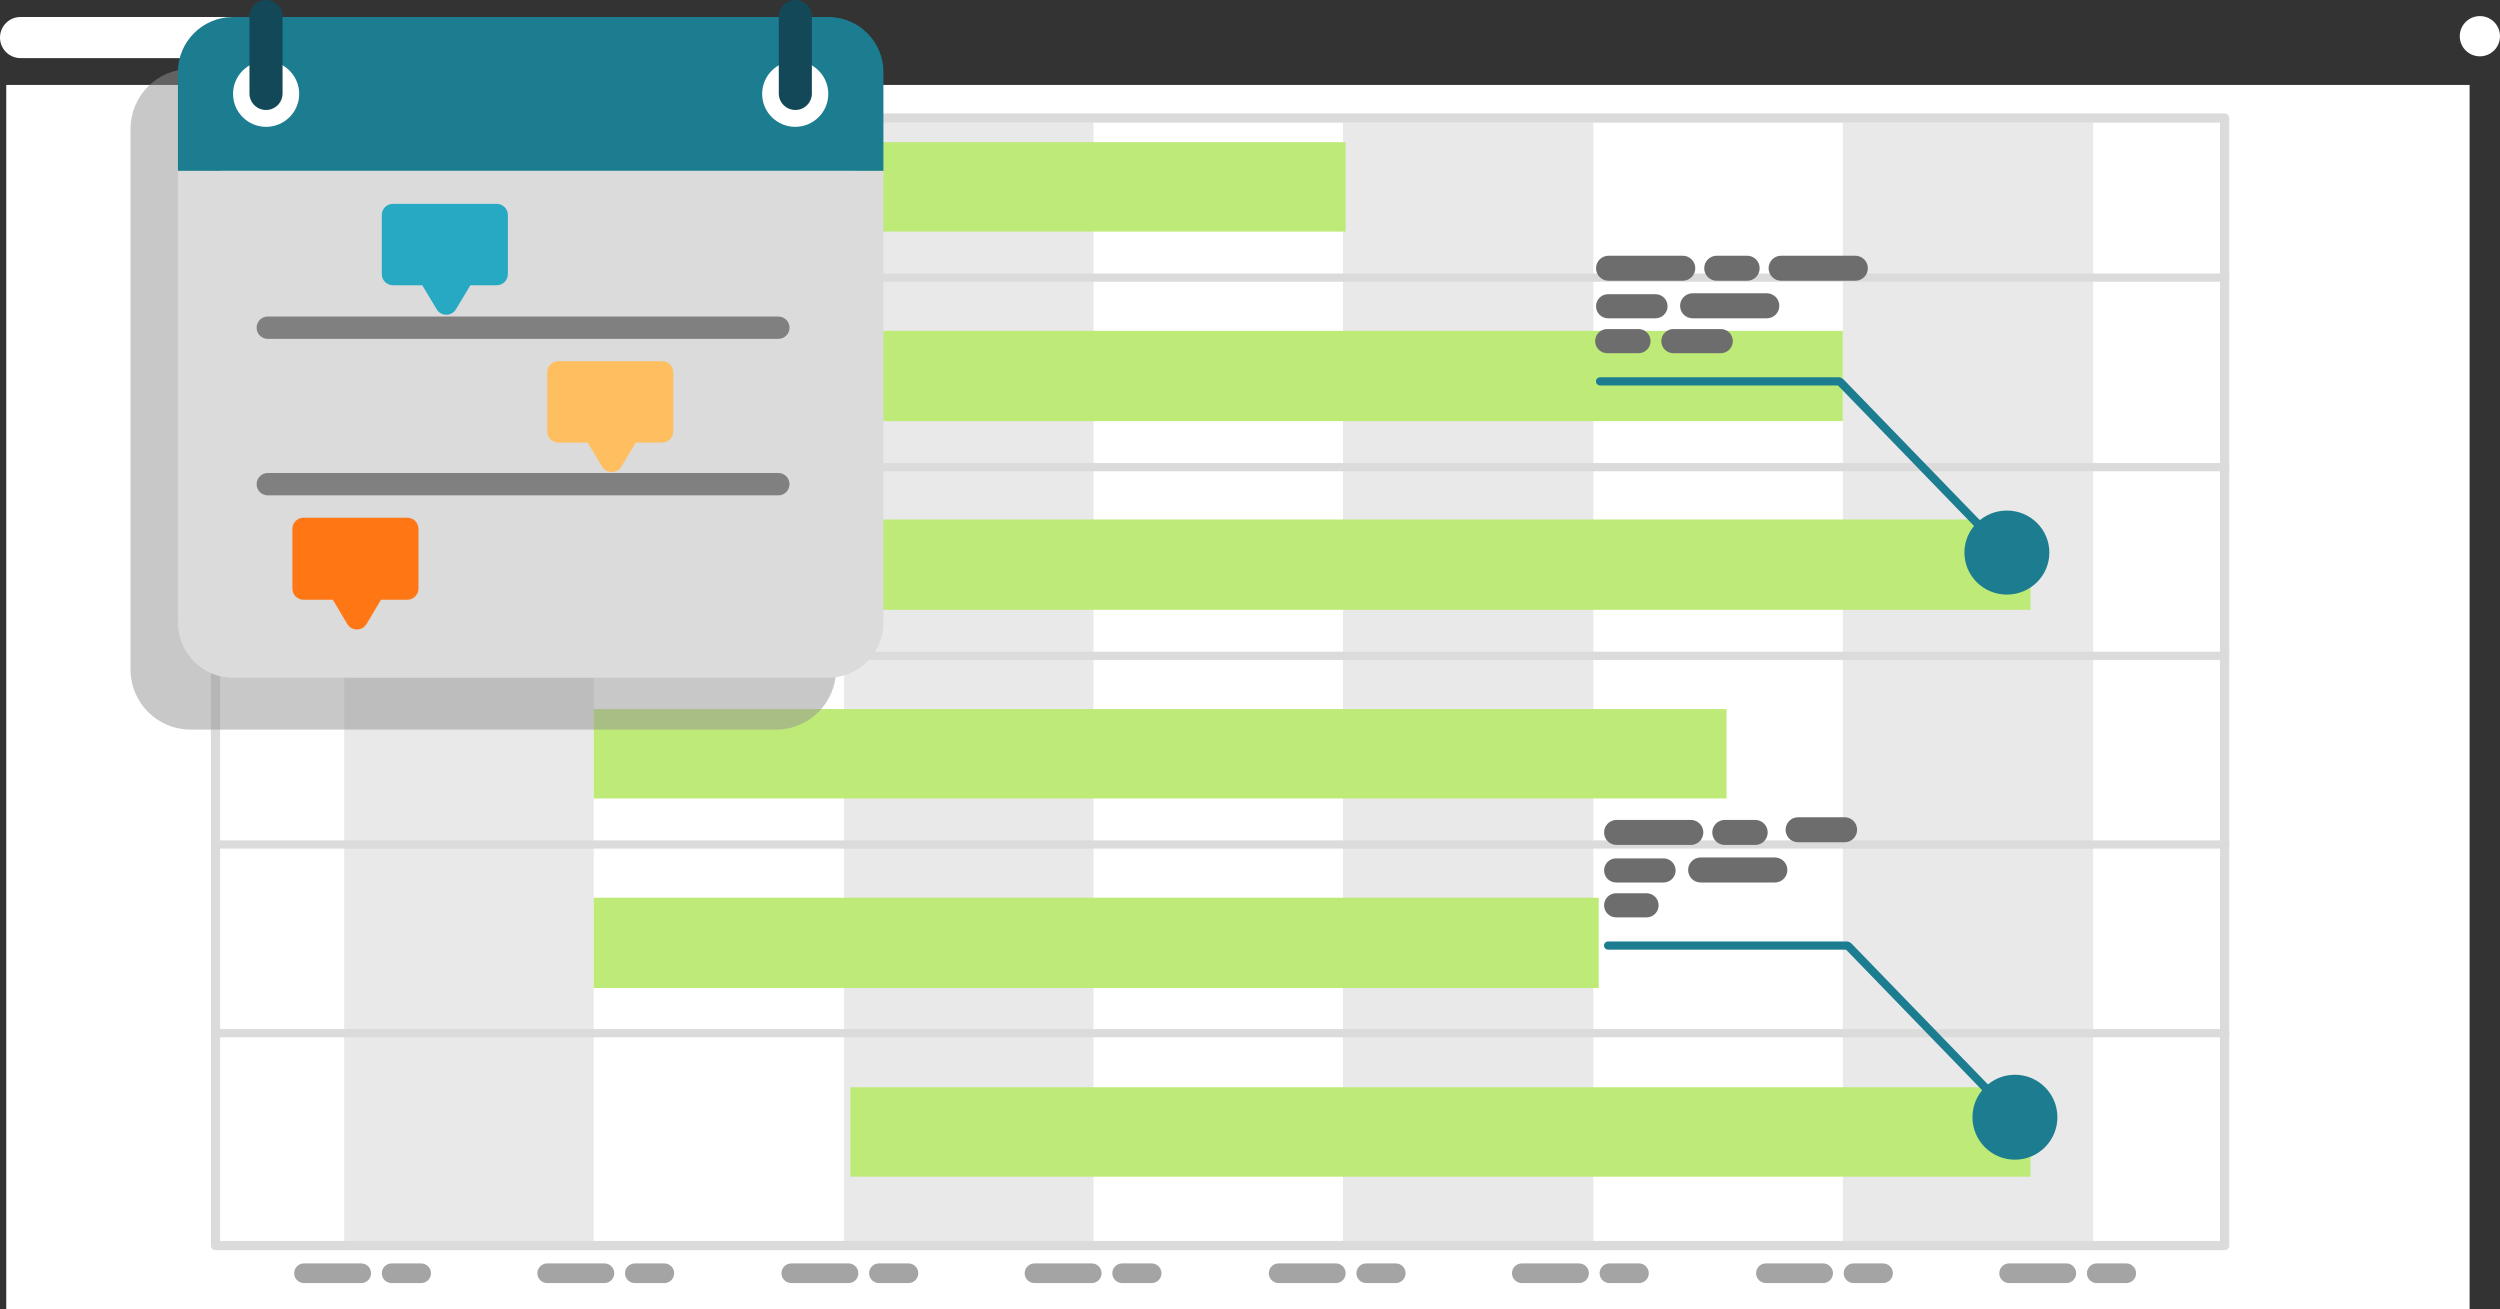 <svg width="2796" height="1464" xmlns="http://www.w3.org/2000/svg" xmlns:xlink="http://www.w3.org/1999/xlink" xml:space="preserve" overflow="hidden"><rect width="100%" height="100%" fill="#333333" stroke="none"/><defs><clipPath id="clip0"><rect x="504" y="548" width="2796" height="1464"/></clipPath></defs><g clip-path="url(#clip0)" transform="translate(-504 -548)"><rect x="511" y="643" width="2755" height="1369" fill="#FFFFFF"/><path d="M504 590C504 577.297 514.297 567 527 567L944 567C956.703 567 967 577.297 967 590L967 590C967 602.703 956.702 613 944 613L527 613C514.297 613 504 602.702 504 590Z" fill="#FFFFFF" fill-rule="evenodd"/><path d="M3255 588.5C3255 576.074 3265.07 566 3277.5 566 3289.93 566 3300 576.074 3300 588.5 3300 600.926 3289.93 611 3277.5 611 3265.07 611 3255 600.926 3255 588.5Z" fill="#FFFFFF" fill-rule="evenodd"/><path d="M1017 589.5C1017 577.073 1027.07 567 1039.5 567L1232.5 567C1244.93 567 1255 577.073 1255 589.5L1255 589.5C1255 601.926 1244.93 612 1232.5 612L1039.5 612C1027.07 612 1017 601.926 1017 589.5Z" fill="#FFFFFF" fill-rule="evenodd"/><rect x="889" y="685" width="279" height="1256" fill="#E9E9E9"/><rect x="1448" y="685" width="279" height="1256" fill="#E9E9E9"/><rect x="2006" y="685" width="280" height="1256" fill="#E9E9E9"/><rect x="2565" y="685" width="280" height="1256" fill="#E9E9E9"/><path d="M745.5 1703.5 2992.8 1703.5" stroke="#DBDBDB" stroke-width="9.167" stroke-linecap="round" stroke-linejoin="round" stroke-miterlimit="10" fill="none" fill-rule="evenodd"/><path d="M745.5 1492.5 2992.8 1492.5" stroke="#DBDBDB" stroke-width="9.167" stroke-linecap="round" stroke-linejoin="round" stroke-miterlimit="10" fill="none" fill-rule="evenodd"/><path d="M745.5 1281.5 2992.8 1281.5" stroke="#DBDBDB" stroke-width="9.167" stroke-linecap="round" stroke-linejoin="round" stroke-miterlimit="10" fill="none" fill-rule="evenodd"/><path d="M745.5 1070.5 2992.8 1070.5" stroke="#DBDBDB" stroke-width="9.167" stroke-linecap="round" stroke-linejoin="round" stroke-miterlimit="10" fill="none" fill-rule="evenodd"/><path d="M745.5 858.5 2992.8 858.5" stroke="#DBDBDB" stroke-width="9.167" stroke-linecap="round" stroke-linejoin="round" stroke-miterlimit="10" fill="none" fill-rule="evenodd"/><path d="M833 1972C833 1965.93 837.925 1961 844 1961L908 1961C914.075 1961 919 1965.93 919 1972L919 1972C919 1978.08 914.075 1983 908 1983L844 1983C837.925 1983 833 1978.08 833 1972Z" fill="#A4A4A4" fill-rule="evenodd"/><path d="M931 1972C931 1965.93 935.925 1961 942 1961L975 1961C981.075 1961 986 1965.93 986 1972L986 1972C986 1978.08 981.075 1983 975 1983L942 1983C935.925 1983 931 1978.08 931 1972Z" fill="#A4A4A4" fill-rule="evenodd"/><path d="M1105 1972C1105 1965.93 1109.92 1961 1116 1961L1180 1961C1186.08 1961 1191 1965.93 1191 1972L1191 1972C1191 1978.08 1186.08 1983 1180 1983L1116 1983C1109.92 1983 1105 1978.08 1105 1972Z" fill="#A4A4A4" fill-rule="evenodd"/><path d="M1203 1972C1203 1965.93 1207.93 1961 1214 1961L1247 1961C1253.08 1961 1258 1965.93 1258 1972L1258 1972C1258 1978.08 1253.08 1983 1247 1983L1214 1983C1207.93 1983 1203 1978.08 1203 1972Z" fill="#A4A4A4" fill-rule="evenodd"/><path d="M1378 1972C1378 1965.93 1382.92 1961 1389 1961L1453 1961C1459.08 1961 1464 1965.93 1464 1972L1464 1972C1464 1978.08 1459.08 1983 1453 1983L1389 1983C1382.92 1983 1378 1978.08 1378 1972Z" fill="#A4A4A4" fill-rule="evenodd"/><path d="M1476 1972C1476 1965.93 1480.93 1961 1487 1961L1520 1961C1526.08 1961 1531 1965.93 1531 1972L1531 1972C1531 1978.08 1526.08 1983 1520 1983L1487 1983C1480.93 1983 1476 1978.08 1476 1972Z" fill="#A4A4A4" fill-rule="evenodd"/><path d="M1650 1972C1650 1965.93 1654.92 1961 1661 1961L1725 1961C1731.08 1961 1736 1965.93 1736 1972L1736 1972C1736 1978.08 1731.08 1983 1725 1983L1661 1983C1654.92 1983 1650 1978.08 1650 1972Z" fill="#A4A4A4" fill-rule="evenodd"/><path d="M1748 1972C1748 1965.93 1752.92 1961 1759 1961L1792 1961C1798.08 1961 1803 1965.93 1803 1972L1803 1972C1803 1978.08 1798.08 1983 1792 1983L1759 1983C1752.92 1983 1748 1978.08 1748 1972Z" fill="#A4A4A4" fill-rule="evenodd"/><path d="M1923 1972C1923 1965.93 1927.92 1961 1934 1961L1998 1961C2004.07 1961 2009 1965.93 2009 1972L2009 1972C2009 1978.08 2004.07 1983 1998 1983L1934 1983C1927.92 1983 1923 1978.08 1923 1972Z" fill="#A4A4A4" fill-rule="evenodd"/><path d="M2021 1972C2021 1965.93 2025.92 1961 2032 1961L2065 1961C2071.07 1961 2076 1965.93 2076 1972L2076 1972C2076 1978.08 2071.07 1983 2065 1983L2032 1983C2025.92 1983 2021 1978.08 2021 1972Z" fill="#A4A4A4" fill-rule="evenodd"/><path d="M2195 1972C2195 1965.93 2199.92 1961 2206 1961L2270 1961C2276.08 1961 2281 1965.93 2281 1972L2281 1972C2281 1978.08 2276.08 1983 2270 1983L2206 1983C2199.92 1983 2195 1978.08 2195 1972Z" fill="#A4A4A4" fill-rule="evenodd"/><path d="M2293 1972C2293 1965.93 2297.93 1961 2304 1961L2337 1961C2343.08 1961 2348 1965.93 2348 1972L2348 1972C2348 1978.08 2343.08 1983 2337 1983L2304 1983C2297.93 1983 2293 1978.08 2293 1972Z" fill="#A4A4A4" fill-rule="evenodd"/><path d="M2468 1972C2468 1965.93 2472.93 1961 2479 1961L2543 1961C2549.08 1961 2554 1965.93 2554 1972L2554 1972C2554 1978.08 2549.08 1983 2543 1983L2479 1983C2472.93 1983 2468 1978.08 2468 1972Z" fill="#A4A4A4" fill-rule="evenodd"/><path d="M2566 1972C2566 1965.93 2570.92 1961 2577 1961L2610 1961C2616.08 1961 2621 1965.93 2621 1972L2621 1972C2621 1978.08 2616.08 1983 2610 1983L2577 1983C2570.92 1983 2566 1978.08 2566 1972Z" fill="#A4A4A4" fill-rule="evenodd"/><path d="M2740 1972C2740 1965.93 2744.92 1961 2751 1961L2815 1961C2821.08 1961 2826 1965.93 2826 1972L2826 1972C2826 1978.08 2821.08 1983 2815 1983L2751 1983C2744.92 1983 2740 1978.08 2740 1972Z" fill="#A4A4A4" fill-rule="evenodd"/><path d="M2838 1972C2838 1965.93 2842.92 1961 2849 1961L2882 1961C2888.08 1961 2893 1965.93 2893 1972L2893 1972C2893 1978.08 2888.08 1983 2882 1983L2849 1983C2842.92 1983 2838 1978.08 2838 1972Z" fill="#A4A4A4" fill-rule="evenodd"/><rect x="745" y="680" width="2247" height="1261" stroke="#DBDBDB" stroke-width="10.312" stroke-linecap="round" stroke-linejoin="round" stroke-miterlimit="10" fill="none"/><rect x="745" y="707" width="1264" height="100" fill="#BEEA78"/><rect x="745" y="918" width="1820" height="101" fill="#BEEA78"/><rect x="1448" y="1129" width="1327" height="101" fill="#BEEA78"/><rect x="1168" y="1341" width="1267" height="100" fill="#BEEA78"/><rect x="1168" y="1552" width="1124" height="101" fill="#BEEA78"/><rect x="1455" y="1764" width="1320" height="100" fill="#BEEA78"/><path d="M0 0 267.144 0" stroke="#1C7D90" stroke-width="9.167" stroke-linecap="round" stroke-linejoin="round" stroke-miterlimit="10" fill="none" fill-rule="evenodd" transform="matrix(-1 0 0 1 2560.64 974.5)"/><path d="M2289 848C2289 840.268 2295.27 834 2303 834L2386 834C2393.73 834 2400 840.268 2400 848L2400 848C2400 855.732 2393.73 862 2386 862L2303 862C2295.27 862 2289 855.732 2289 848Z" fill="#6D6D6D" fill-rule="evenodd"/><path d="M2410 848C2410 840.268 2416.27 834 2424 834L2458 834C2465.73 834 2472 840.268 2472 848L2472 848C2472 855.732 2465.73 862 2458 862L2424 862C2416.27 862 2410 855.732 2410 848Z" fill="#6D6D6D" fill-rule="evenodd"/><path d="M2482 848C2482 840.268 2488.27 834 2496 834L2579 834C2586.73 834 2593 840.268 2593 848L2593 848C2593 855.732 2586.73 862 2579 862L2496 862C2488.27 862 2482 855.732 2482 848Z" fill="#6D6D6D" fill-rule="evenodd"/><path d="M2289 890.5C2289 883.044 2295.04 877 2302.5 877L2355.5 877C2362.96 877 2369 883.044 2369 890.5L2369 890.5C2369 897.956 2362.96 904 2355.5 904L2302.5 904C2295.04 904 2289 897.956 2289 890.5Z" fill="#6D6D6D" fill-rule="evenodd"/><path d="M2383 890C2383 882.268 2389.27 876 2397 876L2480 876C2487.73 876 2494 882.268 2494 890L2494 890C2494 897.732 2487.73 904 2480 904L2397 904C2389.27 904 2383 897.732 2383 890Z" fill="#6D6D6D" fill-rule="evenodd"/><path d="M2288 929.5C2288 922.044 2294.04 916 2301.5 916L2336.5 916C2343.96 916 2350 922.044 2350 929.5L2350 929.5C2350 936.956 2343.96 943 2336.5 943L2301.5 943C2294.04 943 2288 936.956 2288 929.5Z" fill="#6D6D6D" fill-rule="evenodd"/><path d="M2362 929.5C2362 922.044 2368.04 916 2375.5 916L2428.5 916C2435.96 916 2442 922.044 2442 929.5L2442 929.5C2442 936.956 2435.96 943 2428.5 943L2375.5 943C2368.04 943 2362 936.956 2362 929.5Z" fill="#6D6D6D" fill-rule="evenodd"/><path d="M2701 1166C2701 1140.04 2722.27 1119 2748.5 1119 2774.73 1119 2796 1140.04 2796 1166 2796 1191.96 2774.73 1213 2748.5 1213 2722.27 1213 2701 1191.96 2701 1166Z" fill="#1C7D90" fill-rule="evenodd"/><path d="M2715.34 1133.34 2562.5 975.5" stroke="#1C7D90" stroke-width="9.167" stroke-linecap="round" stroke-linejoin="round" stroke-miterlimit="10" fill="none" fill-rule="evenodd"/><path d="M650 692.101C650 655.042 680.042 625 717.101 625L1371.9 625C1408.96 625 1439 655.042 1439 692.101L1439 1296.9C1439 1333.96 1408.96 1364 1371.9 1364L717.101 1364C680.042 1364 650 1333.96 650 1296.9Z" fill="#929292" fill-rule="evenodd" fill-opacity="0.502"/><rect x="751" y="587" width="708" height="665" fill="#FFFFFF"/><path d="M703 739 703 1244.37C703 1278.35 730.653 1306 764.641 1306L1430.36 1306C1464.35 1306 1492 1278.35 1492 1244.37L1492 739 703 739Z" fill="#DBDBDB" fill-rule="evenodd"/><path d="M1430.36 567 764.641 567C730.653 567 703 594.558 703 628.428L703 739 1492 739 1492 628.428C1492 594.558 1464.34 567 1430.36 567ZM801.625 689.857C781.199 689.857 764.641 673.356 764.641 653 764.641 632.644 781.199 616.143 801.625 616.143 822.051 616.143 838.609 632.644 838.609 653 838.609 673.356 822.051 689.857 801.625 689.857ZM1393.37 689.857C1372.95 689.857 1356.39 673.356 1356.39 653 1356.39 632.644 1372.95 616.143 1393.37 616.143 1413.8 616.143 1430.36 632.644 1430.36 653 1430.36 673.356 1413.8 689.857 1393.37 689.857Z" fill="#1C7D90" fill-rule="evenodd"/><path d="M801.5 671C791.286 671 783 662.742 783 652.55L783 566.45C783 556.258 791.286 548 801.5 548 811.713 548 820 556.258 820 566.45L820 652.55C820 662.742 811.713 671 801.5 671Z" fill="#124858" fill-rule="evenodd"/><path d="M1393.5 671C1383.29 671 1375 662.742 1375 652.55L1375 566.45C1375 556.258 1383.29 548 1393.5 548 1403.71 548 1412 556.258 1412 566.45L1412 652.55C1412 662.742 1403.71 671 1393.5 671Z" fill="#124858" fill-rule="evenodd"/><path d="M1374.55 927 803.452 927C796.574 927 791 921.404 791 914.5 791 907.596 796.573 902 803.452 902L1374.55 902C1381.43 902 1387 907.596 1387 914.5 1387 921.404 1381.43 927 1374.55 927Z" fill="#808080" fill-rule="evenodd"/><path d="M1059.56 776 943.442 776C936.57 776 931 781.556 931 788.411L931 854.602C931 861.456 936.568 867.013 943.442 867.013L976.21 867.013 992.49 894.084C997.235 901.971 1009.08 901.973 1013.83 894.084L1030.11 867.013 1059.56 867.013C1066.43 867.013 1072 861.457 1072 854.602L1072 788.411C1072 781.556 1066.43 776 1059.56 776Z" fill="#27A9C3" fill-rule="evenodd"/><path d="M1374.55 1102 803.452 1102C796.574 1102 791 1096.4 791 1089.5 791 1082.6 796.573 1077 803.452 1077L1374.55 1077C1381.43 1077 1387 1082.6 1387 1089.5 1387 1096.4 1381.43 1102 1374.55 1102Z" fill="#808080" fill-rule="evenodd"/><path d="M1244.56 952 1128.44 952C1121.57 952 1116 957.556 1116 964.411L1116 1030.6C1116 1037.46 1121.57 1043.01 1128.44 1043.01L1161.21 1043.01 1177.49 1070.08C1182.24 1077.97 1194.08 1077.97 1198.83 1070.08L1215.11 1043.01 1244.56 1043.01C1251.43 1043.01 1257 1037.46 1257 1030.6L1257 964.411C1257 957.558 1251.43 952 1244.56 952Z" fill="#FFBF61" fill-rule="evenodd"/><path d="M959.559 1127 843.441 1127C836.57 1127 831 1132.6 831 1139.51L831 1206.24C831 1213.14 836.568 1218.75 843.441 1218.75L876.21 1218.75 892.49 1246.04C897.235 1253.99 909.081 1253.99 913.827 1246.04L930.108 1218.75 959.559 1218.75C966.43 1218.75 972 1213.15 972 1206.24L972 1139.51C972 1132.6 966.432 1127 959.559 1127Z" fill="#FF7614" fill-rule="evenodd"/><path d="M0 0 267.144 0" stroke="#1C7D90" stroke-width="9.167" stroke-linecap="round" stroke-linejoin="round" stroke-miterlimit="10" fill="none" fill-rule="evenodd" transform="matrix(-1 0 0 1 2569.64 1605.5)"/><path d="M2298 1479C2298 1471.27 2304.27 1465 2312 1465L2395 1465C2402.73 1465 2409 1471.27 2409 1479L2409 1479C2409 1486.73 2402.73 1493 2395 1493L2312 1493C2304.27 1493 2298 1486.73 2298 1479Z" fill="#6D6D6D" fill-rule="evenodd"/><path d="M2419 1479C2419 1471.27 2425.27 1465 2433 1465L2467 1465C2474.73 1465 2481 1471.27 2481 1479L2481 1479C2481 1486.73 2474.73 1493 2467 1493L2433 1493C2425.27 1493 2419 1486.73 2419 1479Z" fill="#6D6D6D" fill-rule="evenodd"/><path d="M2298 1521.5C2298 1514.04 2304.04 1508 2311.5 1508L2364.5 1508C2371.96 1508 2378 1514.04 2378 1521.5L2378 1521.5C2378 1528.96 2371.96 1535 2364.5 1535L2311.5 1535C2304.04 1535 2298 1528.96 2298 1521.5Z" fill="#6D6D6D" fill-rule="evenodd"/><path d="M2392 1521C2392 1513.27 2398.27 1507 2406 1507L2489 1507C2496.73 1507 2503 1513.27 2503 1521L2503 1521C2503 1528.73 2496.73 1535 2489 1535L2406 1535C2398.27 1535 2392 1528.73 2392 1521Z" fill="#6D6D6D" fill-rule="evenodd"/><path d="M2298 1560.5C2298 1553.04 2304.04 1547 2311.5 1547L2345.5 1547C2352.96 1547 2359 1553.04 2359 1560.5L2359 1560.5C2359 1567.96 2352.96 1574 2345.5 1574L2311.5 1574C2304.04 1574 2298 1567.96 2298 1560.5Z" fill="#6D6D6D" fill-rule="evenodd"/><path d="M2501 1476C2501 1468.27 2507.27 1462 2515 1462L2567 1462C2574.73 1462 2581 1468.27 2581 1476L2581 1476C2581 1483.73 2574.73 1490 2567 1490L2515 1490C2507.27 1490 2501 1483.73 2501 1476Z" fill="#6D6D6D" fill-rule="evenodd"/><path d="M2710 1797.5C2710 1771.27 2731.27 1750 2757.5 1750 2783.73 1750 2805 1771.27 2805 1797.5 2805 1823.73 2783.73 1845 2757.5 1845 2731.27 1845 2710 1823.73 2710 1797.5Z" fill="#1C7D90" fill-rule="evenodd"/><path d="M2724.34 1764.34 2571.5 1606.5" stroke="#1C7D90" stroke-width="9.167" stroke-linecap="round" stroke-linejoin="round" stroke-miterlimit="10" fill="none" fill-rule="evenodd"/></g></svg>